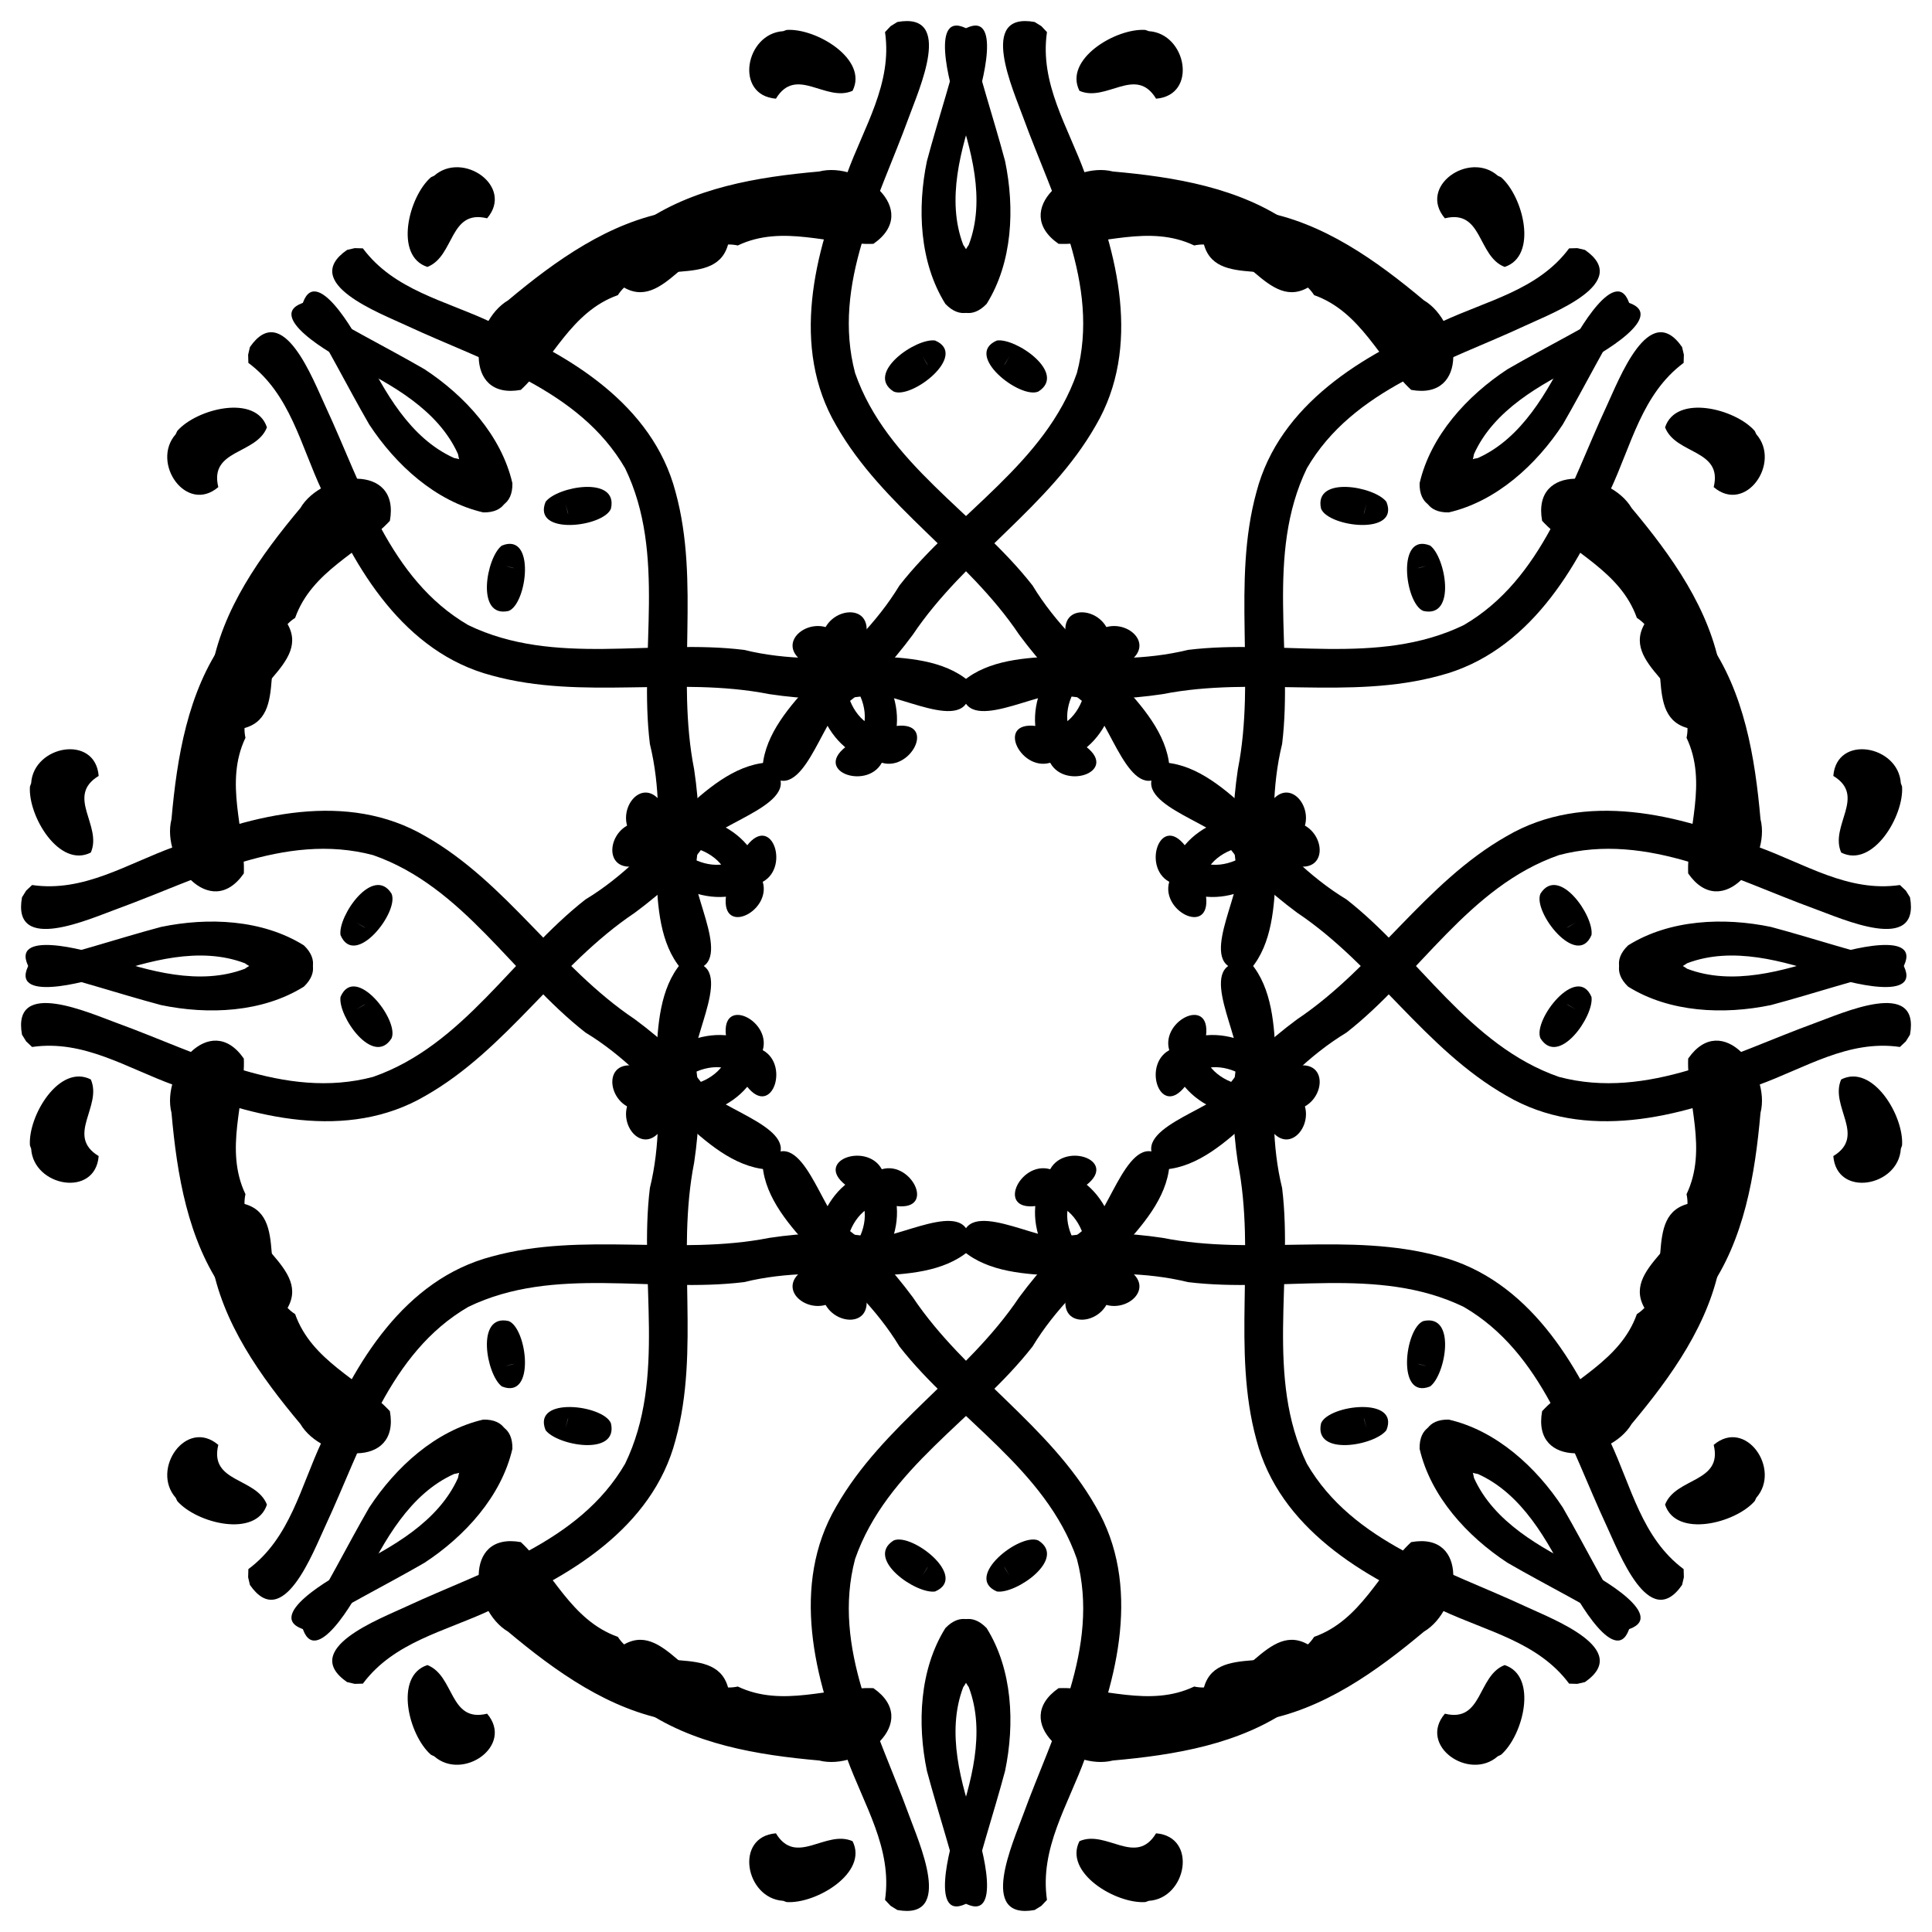 <svg xmlns="http://www.w3.org/2000/svg" xmlns:xlink="http://www.w3.org/1999/xlink" viewBox="-500 -500 1000 1000"><g id="d"><g id="c"><g id="b"><g id="a"><path d="M-312.17-371.44c16.147 21.664 42.573 26.999 66.065 38.049 40.535 16.732 83.905 42.662 95.765 88.041 12.894 46.943.232 96.122 9.625 143.58 2.685 17.964 3.52 36.346.142 54.185.313 15.375 23.182 53.464-6.835 49.077-11.094-13.022-12.239-32.543-12.905-49.427 1.457-22.418 2.1-44.962-3.31-66.962-5.82-47.31 8.763-98.074-12.813-142.71-23.858-41.058-72.59-54.993-113.05-73.831-13.855-6.51-55.594-22.071-30.887-39.196l3.966-.93 4.242.119z"/><path d="M-141.5-392.9c-19.431 15.318 14.193 14.781 18.728 17.817-5.373 26.491-43.442 6.148-57.419 27.847-24.337 8.621-33.849 33.813-50.23 49.039-30.243 5.459-25.694-35.067-6.605-46.345 24.515-20.525 52.367-40.571 84.553-46.058 4.927 1.031 8.058-1.846 10.973-2.3zm-77.377 79.172l.13-.925-.13.925zM4.95-445.921c-7.56 22.883-15.284 49.227-6.384 72.646 4.41 6.136 11.126 22.809-3.54 17.928 24.988-2.617 9.961 29.064-5.715 12.623-13.41-21.5-14.61-49.47-9.54-73.884 6.1-22.873 13.76-45.06 18.74-68.005 21.11-12.037 9.5 30.046 6.44 38.688zm.934-27.653l.223-.045-.223.045zm-6.469-1.129l.004-.125-.004.125zm10.02-1.023c1.91-2.846 1.326-1.976 0 0zm-12.336-1.775l.127.13-.127-.13zm-.71-2.669c.577 2.265.469 1.839 0 0zM-59.85-113.74c19.194-14.729-2.196-48.857-23.236-42.942-17.89-10.635 4.37-27.243 16.914-14.936 24.009 9.394 40.703 43.088 23.221 65.104-6.595 15.956-36.346 6.368-19.328-6.894l2.429-.332zm.55.345v-.001.001zm.009-.015l.005-.005-.005.005zm.007-.006v-.001.001zm-16.4-50.319c.497-2.113.312-1.325 0 0zM-92.87-484.503c15.271-1.065 42.43 15.227 34.147 31.509-13.938 6.126-29.152-13.256-39.661 4.07-21.682-1.748-15.856-33.73 3.763-34.946l1.123-.405.628-.227zm2.792 26.144l.171-.246-.17.246zm.863-4.272l.298.203-.3-.203zM-16-323.75c17.494 7.452-12.063 30.585-21.457 26.405C-52.417-306.8-25.852-325.213-16-323.75zm-8.854 22.489l.6-.912-.6.912zm1.199-2.31l.082-.685-.082.685zm1.129-12.067c3.357 5.978 4.09 6.667 0 0z"/></g><use xlink:href="#a" transform="scale(-1 1)"/></g><use xlink:href="#b" transform="rotate(180)"/></g><use xlink:href="#c" transform="rotate(90)"/></g><use xlink:href="#d" transform="rotate(45)"/></svg>